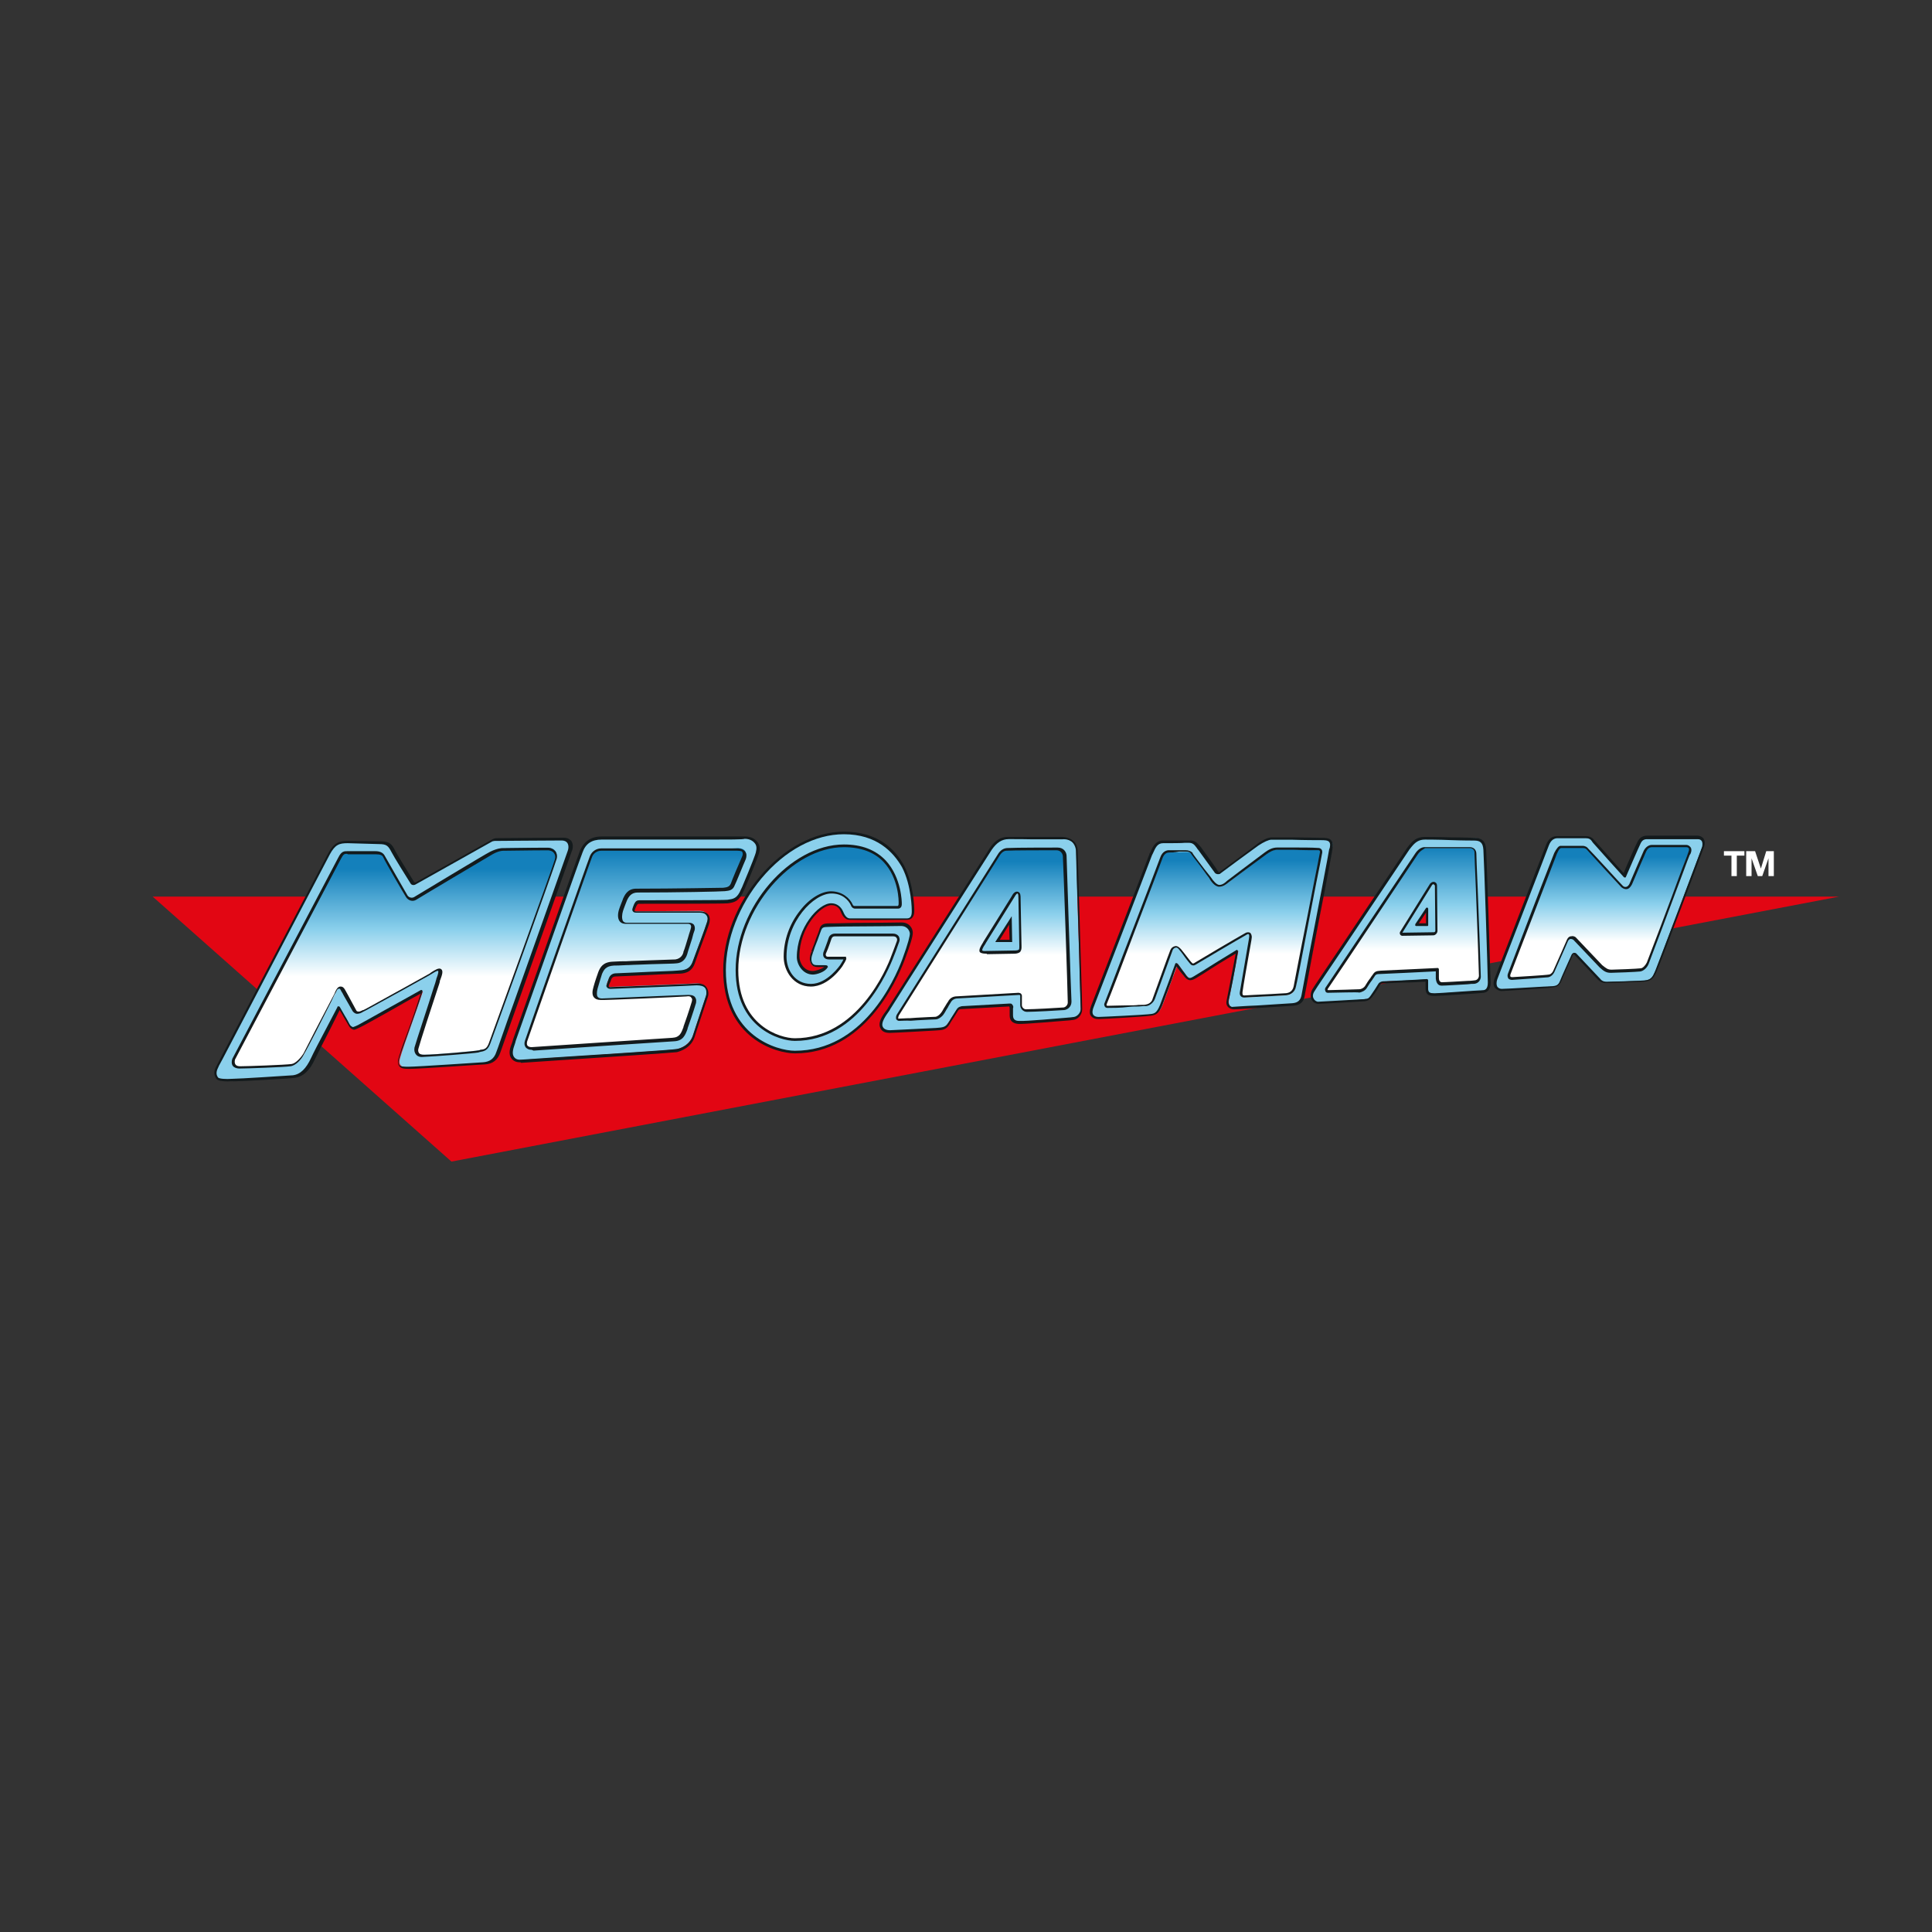 <?xml version="1.0" encoding="UTF-8"?> <svg xmlns="http://www.w3.org/2000/svg" xmlns:xlink="http://www.w3.org/1999/xlink" version="1.1" id="Calque_1" x="0px" y="0px" viewBox="0 0 300 300" style="enable-background:new 0 0 300 300;" xml:space="preserve"><rect x="0" y="0" width="300" height="300" fill="#333333" stroke="none"/> <style type="text/css"> .st0{fill:#E20613;} .st1{fill:#8BD0EC;} .st2{fill:none;} .st3{fill:url(#SVGID_1_);} .st4{fill:url(#SVGID_2_);} .st5{fill:url(#SVGID_3_);} .st6{fill:url(#SVGID_4_);} .st7{fill:url(#SVGID_5_);} .st8{fill:url(#SVGID_6_);} .st9{fill:url(#SVGID_7_);} .st10{fill:#131A1C;} .st11{fill:#FFFFFF;} </style> <g> <polygon class="st0" points="285.6,139.22 23.7,139.22 70.1,180.37 "></polygon> <path class="st1" d="M36.08,167.65c-0.69,0.07-2.14,0-2.35-0.28c-0.48-0.69-0.21-1.31,0.07-1.87l0.76-1.45l16.53-31.47 c0.83-1.52,1.52-1.87,2.9-1.87l4.98,0.07c1.31,0,1.66,0.28,2.21,1.45c0.21,0.48,1.66,2.84,2.9,4.77c0.14,0.21,0.35,0.21,0.55,0.14 l11.96-6.71c0.14-0.07,0.28-0.14,0.48-0.14c0.28,0,8.51-0.07,10.44-0.07c1.24,0,1.38,0.97,1.11,1.94 c-0.55,1.66-10.51,29.53-11.07,31.19c-0.41,1.24-1.24,1.66-2.21,1.73c0,0-10.17,0.69-11.55,0.69c-0.83,0-1.38-0.07-1.59-0.35 c-0.35-0.48-0.14-0.9,0.21-2.07c0.21-0.76,2.28-6.43,3.25-9.41c-3.11,1.73-9.13,5.12-9.75,5.39c-0.41,0.21-0.76,0.41-0.9,0.41 c-0.41-0.07-0.62-0.35-0.69-0.55c-0.14-0.21-1.18-1.94-1.59-2.7c-1.38,2.7-3.6,6.98-4.01,7.88c-0.76,1.66-1.73,2.7-2.97,2.84 C44.52,167.23,37.12,167.65,36.08,167.65z"></path> <path class="st1" d="M79.58,164.26c-0.55-0.76-0.07-1.87,0.14-2.49c0-0.07,0.07-0.21,0.07-0.28c0.07-0.21,9.96-28.15,10.37-29.25 c0.55-1.38,1.52-2.14,3.18-2.14c1.18,0,21.51,0,22.27,0c0.69,0,1.24,0.14,1.59,0.62c0.55,0.62,0.48,1.24,0.35,1.8 c-0.21,0.69-2.21,5.46-2.28,5.67c-0.62,1.59-1.31,1.73-2.35,1.8c-0.83,0.07-10.72,0.07-13.69,0.07c-0.35,0-0.48,0.07-0.62,0.41 c0,0-0.21,0.48-0.28,0.69c-0.07,0.28,0.14,0.35,0.41,0.35c0.21,0,8.92-0.07,9.54-0.07c0.35,0,1.11-0.07,1.45,0.48 c0.28,0.48,0.14,1.04,0.07,1.31c-0.21,0.69-1.94,5.26-2.21,6.09c-0.48,1.38-1.59,1.45-2.49,1.52c-0.62,0-9.2,0.35-9.47,0.41 c-0.28,0-0.76,0.07-1.04,0.62c-0.14,0.35-0.35,0.76-0.35,0.97c0,0-0.07,0.41,0.41,0.41c1.8-0.07,12.52-0.48,13.35-0.55 c1.66-0.07,1.87,1.04,1.66,1.87c0,0-1.8,5.33-2.01,6.09c-0.48,1.52-1.87,2.14-2.63,2.28c-0.48,0.14-23.31,1.59-24.21,1.66 C80.82,164.74,80.06,164.81,79.58,164.26z"></path> <path class="st1" d="M123.43,163.36c-2.84,0-10.93-2.35-10.93-12.73c0-4.84,2.07-10.24,5.6-14.38c3.67-4.36,8.37-6.92,12.93-6.92 c5.26,0,7.88,2.84,9.13,5.19c1.52,2.84,1.59,6.57,1.59,6.92c0,0.55-0.07,1.31-0.97,1.31c-0.69,0-4.98,0.07-8.85,0 c-0.41,0-0.9-0.28-1.24-1.18c-0.07-0.21-0.48-1.18-1.66-1.18c-1.8,0-5.19,3.53-5.19,8.16c0,1.04,0.76,2.49,2.28,2.49 c0.55,0,1.87-0.41,2.14-0.97c0-0.07-0.76,0-0.83,0c-0.69,0-1.11,0.07-1.38-0.28c-0.48-0.62-0.21-1.38,0-1.87 c0-0.07,0.07-0.14,0.07-0.14l0.14-0.41c0.21-0.62,0.9-2.28,1.18-2.97c0.14-0.48,0.48-0.62,1.31-0.62c0.21,0,10.72-0.07,11.27-0.07 c1.18,0,1.52,0.9,1.52,1.38c0,0.83-0.9,3.25-1.24,4.08C139.4,151.47,134.49,163.36,123.43,163.36z"></path> <path class="st1" d="M138.16,160.18c-0.62,0-1.18-0.21-1.38-0.76c-0.28-0.76,0.48-1.73,1.24-2.77c0,0,15.56-24.41,15.77-24.76 c0.69-0.97,1.52-1.73,2.77-1.73c0.83,0,7.33,0,8.09,0c0.69,0,1.31,0.14,1.8,0.55c0.41,0.41,0.62,0.97,0.62,1.52 c0,0.9,0.76,23.58,0.76,24.48c0,0.76-0.62,1.38-1.18,1.45c-0.83,0.07-7.47,0.69-8.58,0.62c-0.69,0-1.11-0.35-1.11-1.11 c0-0.48,0-0.76,0-0.97s0.07-0.69-0.41-0.62l-7.4,0.41c-0.21,0-0.41,0.07-0.69,0.41c-0.21,0.41-1.11,1.8-1.24,1.94 c-0.48,0.83-0.97,0.83-2.07,0.9C145,159.83,138.71,160.18,138.16,160.18z M154.89,146.07h2.07l-0.07-3.18L154.89,146.07z"></path> <path class="st1" d="M170.66,158.03c-1.38,0-1.31-1.04-0.97-1.73c0.21-0.48,8.99-23.38,9.06-23.58c0,0,0,0,0-0.07 c0.48-1.04,0.83-1.94,1.87-2.01c0.48,0,4.15,0,4.29,0c0.9,0,1.11,0.48,1.66,1.18c0.21,0.28,2.42,3.32,2.56,3.53 c0.07,0.14,0.35,0.14,0.41,0.14c0.35-0.35,5.39-4.01,6.02-4.43c0.41-0.28,1.38-0.9,2.07-0.9c0.21,0,1.59,0,3.11,0 c1.94,0,4.08,0.07,4.56,0.07c0.41,0,1.11,0,1.45,0.35c0.35,0.41,0.14,0.9,0.07,1.31c0,0-0.48,2.7-1.11,5.95 c-1.18,6.02-3.11,16.18-3.18,16.67c-0.14,0.9-0.62,1.38-1.59,1.45c-0.35,0-8.85,0.55-9.2,0.55c-0.55,0.07-1.11-0.41-0.9-1.31 c0.07-0.41,0.97-4.91,1.45-7.54c-2.56,1.52-6.16,3.8-6.5,4.01c-0.83,0.48-1.11,0.35-1.52-0.14c-0.21-0.21-0.97-1.31-1.38-1.87 c-0.76,2.01-2.14,5.81-2.35,6.36c-0.55,1.31-0.9,1.45-2.07,1.52C178.06,157.69,171.21,158.03,170.66,158.03z"></path> <path class="st1" d="M233.18,153.68c-0.76,0-1.31-0.62-0.9-1.66c0.21-0.55,8.02-20.75,8.02-20.82c0.35-0.83,0.97-1.18,1.52-1.24 h4.36c0.48,0,0.83,0.14,1.18,0.48c0.28,0.35,4.84,5.39,4.84,5.39s2.01-4.63,2.28-5.19c0.41-0.83,1.11-0.69,1.52-0.69 c0,0,6.92,0,7.47,0c0.9,0,1.11,0.83,0.9,1.45c-0.07,0.21-6.92,18.4-7.19,19.09c-0.48,0.97-0.62,1.73-2.01,1.8 c-0.41,0-5.26,0.21-5.81,0.21c-0.83,0-1.11-0.48-1.38-0.76l-3.46-3.67c-0.14-0.14-0.28-0.07-0.35,0.07 c-0.55,1.24-1.59,3.53-1.8,4.08c-0.35,0.9-0.9,0.97-1.38,0.97C240.3,153.26,234.15,153.61,233.18,153.68z"></path> <path class="st1" d="M204.62,155.68c-0.76-0.07-1.24-1.04-0.62-2.01c0.35-0.55,9.96-14.87,14.73-21.99l0.28-0.35 c0.62-0.76,1.18-1.24,2.28-1.24c0.35,0,7.47,0.07,7.75,0.07c1.11,0,1.52,0.55,1.59,1.66c0.07,0.62,0.69,19.71,0.69,20.61 c0,0.62-0.14,1.31-0.97,1.38c-0.55,0.07-6.98,0.48-7.47,0.48c-0.9,0-1.18-0.14-1.24-0.83v-1.38c-1.94,0.14-6.36,0.28-6.85,0.35 c-0.35,0-0.48,0.21-0.55,0.28c-0.21,0.35-0.76,1.31-1.18,1.8c-0.35,0.48-0.62,0.62-1.11,0.62 C211.95,155.27,204.75,155.68,204.62,155.68z M221.56,141.09l-1.66,2.49h1.66V141.09z"></path> <path class="st2" d="M127.44,148.42L127.44,148.42L127.44,148.42z"></path> <path class="st2" d="M139.12,158.52L139.12,158.52L139.12,158.52z"></path> <linearGradient id="SVGID_1_" gradientUnits="userSpaceOnUse" x1="61.348" y1="150.389" x2="61.348" y2="167.012" gradientTransform="matrix(1 0 0 -1 0 302)"> <stop offset="0" style="stop-color:#FFFFFF"></stop> <stop offset="0.438" style="stop-color:#8BD0EC"></stop> <stop offset="1" style="stop-color:#1480BB"></stop> </linearGradient> <path class="st3" d="M37.25,165.78c0.97,0,6.98-0.21,8.02-0.35c0.76-0.07,1.59-1.04,2.01-1.8c0.69-1.24,4.77-9.27,4.91-9.61 c0.14-0.35,0.28-0.69,0.62-0.69c0.35,0,0.41,0.21,0.62,0.55c0.14,0.28,1.24,2.35,1.66,3.04s1.24,0.07,1.31,0 c0.62-0.28,6.71-3.73,10.3-5.67c0.35-0.21,1.31-0.97,1.59-0.69c0.28,0.28-0.21,1.31-0.28,1.73c-0.14,0.35-2.97,9.06-3.32,10.3 c-0.14,0.48,0.07,1.24,1.11,1.18c1.73,0,7.88-0.55,8.58-0.69c0.07,0,0.14,0,0.21-0.07c0.69-0.07,1.11-0.14,1.52-1.18 c0.55-1.52,9.82-27.04,10.24-28.49c0.28-0.9-0.14-1.66-1.18-1.66c-1.66-0.07-5.88,0-7.12,0.07c0,0-0.69,0-1.73,0.55 c-0.62,0.35-11.83,7.05-11.83,7.05c-0.48,0.28-1.04,0.14-1.31-0.35c-0.35-0.55-3.11-5.33-3.53-6.16c-0.21-0.41-0.69-0.55-1.24-0.55 h-4.15c-0.48,0-0.83-0.21-1.38,0.9L36.42,164.4C36.08,165.02,36.22,165.78,37.25,165.78z"></path> <linearGradient id="SVGID_2_" gradientUnits="userSpaceOnUse" x1="98.756" y1="150.584" x2="98.756" y2="169.539" gradientTransform="matrix(1 0 0 -1 0 302)"> <stop offset="0" style="stop-color:#FFFFFF"></stop> <stop offset="0.438" style="stop-color:#8BD0EC"></stop> <stop offset="1" style="stop-color:#1480BB"></stop> </linearGradient> <path class="st4" d="M93.34,131.89c-0.55,0-1.24,0.28-1.52,1.04c-0.35,0.83-9.54,27.04-10.1,28.7c-0.28,0.76,0.21,1.24,0.83,1.18 c0.9-0.07,21.16-1.38,21.85-1.45c1.31-0.07,1.59-0.9,1.94-1.87c0.28-0.83,0.97-2.63,1.31-3.94c0,0,0.21-0.35-0.14-0.76 c-0.21-0.28-0.69-0.21-0.83-0.21c-0.76,0.07-12.93,0.62-13.35,0.55c-1.04,0-1.18-0.76-0.9-1.8c0.21-0.83,0.76-2.35,0.76-2.35 c0.28-0.69,0.62-1.38,2.07-1.45c0.28,0,1.11-0.07,2.21-0.07c2.56-0.07,6.98-0.21,7.61-0.28c1.11-0.14,1.31-1.04,1.45-1.24 c0.28-0.76,0.97-2.84,1.24-3.73c0.14-0.41-0.07-0.9-0.62-0.9c-0.62,0-9.34,0-9.68,0c-1.11,0-1.11-1.24-0.83-2.01 c0.07-0.28,0.62-1.66,0.62-1.66c0.21-0.55,0.62-1.38,1.87-1.38c6.02,0,13-0.14,13.55-0.21c0.69-0.07,1.11-0.21,1.31-0.83 c0.07-0.21,1.38-3.32,1.73-4.15c0.35-0.69-0.07-1.38-1.11-1.38C114.37,131.89,94.52,131.89,93.34,131.89z"></path> <linearGradient id="SVGID_3_" gradientUnits="userSpaceOnUse" x1="127.095" y1="152.535" x2="127.095" y2="168.737" gradientTransform="matrix(1 0 0 -1 0 302)"> <stop offset="0" style="stop-color:#FFFFFF"></stop> <stop offset="0.438" style="stop-color:#8BD0EC"></stop> <stop offset="1" style="stop-color:#1480BB"></stop> </linearGradient> <path class="st5" d="M131.03,131.34c-8.23,0-16.6,9.75-16.6,19.29c0,8.78,6.64,10.79,8.99,10.79c9.82,0,14.38-10.79,15.21-12.93 c0.28-0.83,0.69-1.8,0.83-2.21c0.21-0.48-0.07-1.04-0.76-1.04c-0.62,0-6.43-0.07-9.06-0.07c-0.48,0-0.69,0.35-0.76,0.55 c-0.21,0.62-0.69,1.8-0.83,2.21c-0.21,0.48,0.07,0.83,0.62,0.83c0.35,0,2.21,0,2.56,0c0.14,0-0.35,0.83-0.55,1.11 c-0.21,0.35-2.21,3.11-4.77,3.11c-2.56,0-4.01-2.21-4.01-4.43c0-5.53,4.36-9.96,7.12-9.96c1.73,0,2.77,1.04,3.18,2.01 c0.07,0.21,0.28,0.35,0.48,0.35c5.26,0,6.29,0,6.64,0c0.48,0,0.41-0.55,0.41-0.69C139.82,139.85,139.68,131.34,131.03,131.34z"></path> <linearGradient id="SVGID_4_" gradientUnits="userSpaceOnUse" x1="152.709" y1="153.705" x2="152.709" y2="168.206" gradientTransform="matrix(1 0 0 -1 0 302)"> <stop offset="0" style="stop-color:#FFFFFF"></stop> <stop offset="0.438" style="stop-color:#8BD0EC"></stop> <stop offset="1" style="stop-color:#1480BB"></stop> </linearGradient> <path class="st6" d="M155.17,132.58l-15.7,24.9c-0.21,0.41-0.21,0.83,0.07,0.83c0.62,0,1.59-0.07,2.84-0.14 c1.38-0.07,2.56-0.14,2.9-0.14c0.35,0,0.9-0.35,1.11-0.83c0.41-0.69,0.9-1.45,1.04-1.66c0.28-0.48,0.69-0.76,1.18-0.76l9.61-0.55 c0.21,0,0.35,0.14,0.35,0.28c0,0.21,0,1.31,0,1.52c0,0.41,0.35,0.83,0.83,0.83c1.11,0,5.05-0.28,5.81-0.28 c0.41,0,0.9-0.41,0.9-1.11c0-0.9-0.69-21.65-0.76-22.61c0-0.35-0.28-1.11-1.18-1.11c-0.9,0-6.85,0-7.75,0.07 C156.07,131.89,155.65,131.96,155.17,132.58z M157.59,147.8L157.59,147.8l-3.94,0.07c-0.35,0-1.18,0.07-1.31-0.21 c-0.14-0.28,0.41-1.11,0.62-1.38l3.8-6.09c0.21-0.35,0.97-1.73,1.38-1.66c0.35,0.07,0.28,1.66,0.28,2.07l0.14,6.22 c0,0.21,0,0.55-0.14,0.69C158.14,147.8,157.87,147.8,157.59,147.8z"></path> <linearGradient id="SVGID_5_" gradientUnits="userSpaceOnUse" x1="188.431" y1="153.9" x2="188.431" y2="168.42" gradientTransform="matrix(1 0 0 -1 0 302)"> <stop offset="0" style="stop-color:#FFFFFF"></stop> <stop offset="0.438" style="stop-color:#8BD0EC"></stop> <stop offset="1" style="stop-color:#1480BB"></stop> </linearGradient> <path class="st7" d="M180.27,133.28c-0.35,0.83-7.4,19.36-8.64,22.61c-0.07,0.21,0.07,0.48,0.35,0.41c0.76,0,2.07-0.07,3.25-0.07 c1.31-0.07,2.42-0.07,2.77-0.07c0.55-0.07,1.04-0.48,1.18-0.97c0.28-0.76,2.63-7.33,2.77-7.61c0.07-0.28,0.35-0.48,0.62-0.48 c0.28-0.07,0.55,0.21,0.76,0.41c0.62,0.76,1.52,2.01,1.8,2.28c0.07,0.07,0.28,0.14,0.48,0c0.55-0.35,6.64-4.01,7.88-4.63 c0.62-0.35,0.76,0.21,0.76,0.48c-0.07,0.28-1.38,7.88-1.45,8.58c-0.07,0.76,0.48,0.69,0.48,0.69c0.35,0,6.16-0.35,6.5-0.35 c0.69-0.07,1.24-0.48,1.38-1.24c0.07-0.35,0.97-5.05,3.04-15.63c0.48-2.35,0.83-4.36,1.04-5.26c0.07-0.28-0.14-0.48-0.41-0.48 c-0.9,0-2.49,0-3.94-0.07c-1.52,0-2.14,0-2.35,0c-0.83,0-1.38,0.41-1.87,0.69c-2.21,1.66-5.6,4.15-5.88,4.43 c-0.35,0.28-0.83,0.69-1.31,0.69c-0.55,0-1.18-0.83-1.45-1.24c-0.14-0.21-2.7-3.53-2.84-3.8c-0.21-0.28-0.55-0.35-0.97-0.35 c-0.21,0-2.14,0.07-2.56,0.07C180.96,132.24,180.55,132.52,180.27,133.28z"></path> <linearGradient id="SVGID_6_" gradientUnits="userSpaceOnUse" x1="248.388" y1="155.851" x2="248.388" y2="168.945" gradientTransform="matrix(1 0 0 -1 0 302)"> <stop offset="0" style="stop-color:#FFFFFF"></stop> <stop offset="0.438" style="stop-color:#8BD0EC"></stop> <stop offset="1" style="stop-color:#1480BB"></stop> </linearGradient> <path class="st8" d="M241.55,132.52c-2.07,5.26-6.98,18.19-7.19,18.67c-0.14,0.48,0,0.76,0.41,0.76c0.97-0.07,4.98-0.28,5.74-0.41 c0.35-0.07,0.69-0.41,0.9-0.83c0.41-0.9,2.07-4.7,2.07-4.7c0.28-0.55,0.97-0.41,1.18-0.21l4.01,4.29c0.62,0.55,0.9,0.76,1.59,0.76 c0.55,0,4.08-0.14,4.5-0.21c0.41-0.07,0.97-0.55,1.11-1.04c0.28-0.69,3.6-9.47,5.39-14.32c0.69-1.94,1.11-2.7,1.18-2.97 c0.07-0.28,0.14-0.83-0.55-0.9c-0.62,0-5.33,0-5.33,0c-0.41,0-0.83,0.21-1.11,0.76c-0.28,0.62-1.52,3.46-2.21,5.12 c-0.07,0.21-0.41,0.55-0.62,0.62c-0.28,0.07-0.55-0.07-0.69-0.21c-0.48-0.55-4.84-5.33-5.39-5.81c-0.21-0.21-0.35-0.35-0.83-0.35 h-0.14h-3.25C242.24,131.55,242.03,131.62,241.55,132.52z"></path> <linearGradient id="SVGID_7_" gradientUnits="userSpaceOnUse" x1="217.835" y1="154.486" x2="217.835" y2="170.346" gradientTransform="matrix(1 0 0 -1 0 302)"> <stop offset="0" style="stop-color:#FFFFFF"></stop> <stop offset="0.438" style="stop-color:#8BD0EC"></stop> <stop offset="1" style="stop-color:#1480BB"></stop> </linearGradient> <path class="st9" d="M219.97,132.58c-0.76,1.11-11.96,17.98-13.97,20.89c-0.14,0.21,0,0.41,0.21,0.41c0.9,0,4.77-0.14,4.84-0.14 c0.48,0,0.9-0.35,1.04-0.55c0.35-0.48,0.97-1.45,1.11-1.66c0.35-0.55,0.41-0.62,1.18-0.62c0.35,0,8.78-0.41,8.78-0.41v1.31 c0,0.48,0.21,0.9,0.69,0.9c0.76,0,4.56-0.21,4.98-0.21c0.41,0,0.9-0.28,0.9-0.83c0.07-0.83-0.62-18.47-0.62-19.16 c0-0.55-0.41-0.83-0.83-0.83c-0.35,0-6.64,0-6.98,0C220.94,131.69,220.38,131.96,219.97,132.58z M217.55,144.76l4.56-7.33 c0.21-0.48,0.83-0.48,0.83,0.14l0.07,6.98c0,0.28-0.21,0.48-0.41,0.48l-4.84,0.07C217.55,145.1,217.48,144.9,217.55,144.76z"></path> <path class="st10" d="M35.39,167.92c-0.69,0-1.59-0.07-1.8-0.41c-0.55-0.76-0.28-1.45,0.07-2.07c0,0,0.41-0.76,0.62-1.18l0.14-0.28 l16.53-31.47c0.9-1.66,1.73-1.94,3.11-1.94l4.98,0.07c1.38,0,1.8,0.35,2.35,1.52c0.21,0.41,1.66,2.77,2.9,4.77 c0.07,0.07,0.14,0.14,0.28,0.07l11.96-6.71c0.14-0.07,0.35-0.14,0.55-0.14c0.28,0,8.44-0.07,10.44-0.07c0.69,0,0.97,0.28,1.18,0.48 c0.28,0.41,0.35,1.04,0.07,1.66c-0.41,1.11-5.19,14.66-8.37,23.58c-1.45,4.01-2.49,7.05-2.7,7.61c-0.41,1.18-1.18,1.8-2.42,1.87 c-0.41,0-10.17,0.69-11.55,0.69c-0.83,0-1.45,0-1.73-0.41c-0.35-0.48-0.21-0.9,0-1.66c0.07-0.21,0.14-0.35,0.21-0.62 c0.07-0.35,0.55-1.59,1.11-3.11c0.69-1.87,1.45-4.15,2.01-5.88c-1.45,0.76-3.32,1.87-5.05,2.84c-2.14,1.18-3.94,2.21-4.29,2.35 c-0.07,0.07-0.21,0.07-0.28,0.14c-0.35,0.14-0.55,0.28-0.76,0.28c-0.35-0.07-0.62-0.28-0.83-0.69c-0.07-0.14-0.35-0.62-0.69-1.18 c-0.21-0.41-0.48-0.83-0.69-1.18c-0.41,0.83-0.9,1.8-1.38,2.77c-1.11,2.14-2.14,4.22-2.42,4.77c-0.83,1.87-1.87,2.77-3.11,2.97 c-1.04,0.14-8.44,0.55-9.54,0.55C36.01,167.86,35.73,167.92,35.39,167.92z M53.99,130.93c-1.31,0-1.94,0.21-2.77,1.73l-16.67,31.81 c-0.21,0.41-0.62,1.11-0.62,1.18c-0.28,0.55-0.48,1.11-0.07,1.66c0.14,0.21,1.24,0.28,2.14,0.21l0,0c1.11,0,8.44-0.48,9.47-0.55 c1.18-0.14,2.07-1.04,2.84-2.7c0.28-0.62,1.31-2.63,2.49-4.84c0.55-1.04,1.11-2.14,1.59-3.04c0-0.07,0.07-0.14,0.14-0.14 c0.07,0,0.14,0.07,0.21,0.07c0.21,0.35,0.55,0.97,0.83,1.45c0.35,0.55,0.62,1.11,0.69,1.24c0.14,0.28,0.35,0.41,0.55,0.48 c0.07,0,0.35-0.14,0.55-0.21c0.07-0.07,0.21-0.07,0.28-0.14c0.28-0.14,2.14-1.18,4.22-2.35c1.87-1.04,4.01-2.21,5.46-3.04 c0.07-0.07,0.14,0,0.21,0c0.07,0.07,0.07,0.14,0.07,0.21c-0.55,1.73-1.45,4.29-2.21,6.36c-0.55,1.52-0.97,2.77-1.11,3.11 c-0.07,0.21-0.14,0.41-0.21,0.62c-0.21,0.76-0.28,1.04-0.07,1.31c0.21,0.28,0.62,0.28,1.45,0.28c1.38,0,11.41-0.69,11.55-0.69 c1.04-0.07,1.73-0.55,2.07-1.59c0.21-0.48,1.24-3.6,2.7-7.61c3.18-8.92,7.95-22.41,8.37-23.58c0.21-0.55,0.14-1.04-0.07-1.31 c-0.14-0.21-0.48-0.35-0.83-0.35c-2.01,0-10.17,0.07-10.44,0.07c-0.14,0-0.28,0.07-0.35,0.07l-11.96,6.71 c-0.28,0.14-0.62,0.07-0.76-0.21c-0.62-0.97-2.63-4.22-2.9-4.77c-0.55-1.04-0.76-1.31-2.01-1.31L53.99,130.93z"></path> <path class="st10" d="M37.19,165.92c-0.55,0-0.9-0.21-1.04-0.41c-0.21-0.28-0.21-0.76-0.07-1.11l16.46-31.26 c0.48-0.97,0.9-0.97,1.38-0.97c0.07,0,0.14,0,0.21,0h4.15c0.69,0,1.18,0.21,1.45,0.69c0.41,0.76,3.18,5.53,3.53,6.16 c0.21,0.35,0.69,0.48,1.04,0.28c0.48-0.28,11.2-6.78,11.83-7.05c1.11-0.55,1.8-0.55,1.8-0.55c4.5-0.07,6.36-0.07,7.12-0.07 c0.48,0,0.9,0.21,1.18,0.55c0.28,0.35,0.35,0.9,0.14,1.38c-0.41,1.45-9.68,26.97-10.24,28.49c-0.41,1.11-0.97,1.18-1.66,1.31 l-0.21,0.07c-0.69,0.14-6.85,0.62-8.58,0.69c-0.62,0.07-0.97-0.21-1.11-0.41c-0.21-0.28-0.28-0.62-0.21-1.04 c0.28-1.04,2.21-6.78,2.97-9.27c0.21-0.62,0.35-1.04,0.35-1.11s0.07-0.14,0.07-0.28c0.35-0.9,0.35-1.18,0.28-1.24 c-0.07-0.07-0.28,0-1.04,0.48c-0.14,0.07-0.21,0.14-0.35,0.21c-1.66,0.9-3.8,2.14-5.74,3.18c-2.28,1.24-4.22,2.35-4.56,2.49 c-0.21,0.14-0.62,0.35-1.04,0.28c-0.21-0.07-0.41-0.21-0.55-0.41c-0.28-0.48-0.97-1.73-1.38-2.42c-0.14-0.28-0.28-0.55-0.35-0.62 l-0.07-0.14c-0.14-0.28-0.21-0.35-0.35-0.28c-0.21,0-0.28,0.21-0.41,0.48l-0.07,0.14c-0.07,0.07-0.35,0.62-0.69,1.38 c-1.18,2.35-3.67,7.26-4.22,8.16c-0.41,0.83-1.31,1.8-2.14,1.87C44.24,165.71,38.15,165.92,37.19,165.92 C37.25,165.92,37.25,165.92,37.19,165.92z M53.78,132.58c-0.28,0-0.48,0.07-0.83,0.76l-16.46,31.19c-0.07,0.28-0.07,0.55,0.07,0.76 s0.41,0.28,0.76,0.28l0,0c1.04,0,6.98-0.21,7.95-0.35c0.62-0.07,1.45-0.97,1.87-1.66c0.48-0.97,2.97-5.81,4.22-8.16 c0.41-0.76,0.69-1.31,0.69-1.38l0.07-0.14c0.14-0.28,0.35-0.69,0.76-0.69s0.55,0.28,0.69,0.48l0.07,0.14 c0.07,0.07,0.14,0.28,0.35,0.62c0.41,0.76,1.04,1.94,1.31,2.42c0.07,0.14,0.14,0.21,0.28,0.21c0.21,0.07,0.48-0.07,0.76-0.21 c0,0,0,0,0.07,0c0.35-0.14,2.28-1.24,4.56-2.49c1.94-1.04,4.08-2.28,5.74-3.18c0.07-0.07,0.21-0.14,0.28-0.21 c0.55-0.35,1.18-0.76,1.52-0.48c0.35,0.28,0.14,0.9-0.14,1.66c-0.07,0.07-0.07,0.21-0.07,0.28s-0.14,0.48-0.35,1.11 c-0.83,2.49-2.7,8.23-2.97,9.27c-0.07,0.21-0.07,0.48,0.07,0.69s0.41,0.28,0.83,0.28c1.73,0,7.88-0.55,8.51-0.69l0.21-0.07 c0.62-0.07,0.97-0.14,1.31-1.04c0.55-1.52,9.82-27.04,10.24-28.49c0.14-0.41,0.07-0.76-0.14-1.04c-0.21-0.28-0.48-0.35-0.83-0.41 c-0.76,0-2.63,0-7.12,0.07c0,0-0.62,0-1.59,0.55c-0.62,0.35-11.76,6.98-11.83,7.05c-0.55,0.35-1.24,0.14-1.59-0.41 c-0.35-0.55-3.18-5.39-3.53-6.16c-0.14-0.35-0.48-0.48-1.11-0.48h-4.15c-0.07,0-0.14,0-0.21,0 C53.92,132.58,53.85,132.58,53.78,132.58z"></path> <path class="st10" d="M80.69,164.95c-0.55,0-0.97-0.21-1.24-0.55c-0.62-0.76-0.21-1.8,0.07-2.49l0.07-0.21 c0-0.07,0.07-0.21,0.07-0.28c0.07-0.21,9.96-28.22,10.37-29.25c0.62-1.52,1.73-2.28,3.39-2.28h2.07c5.33,0,19.57,0,20.19,0 c0.76,0,1.31,0.21,1.8,0.69c0.62,0.69,0.55,1.38,0.35,2.01c-0.14,0.41-0.83,2.28-2.21,5.46l-0.14,0.28 c-0.69,1.59-1.38,1.8-2.49,1.94c-0.83,0.07-9.34,0.07-13,0.07h-0.69c-0.28,0-0.28,0-0.48,0.35l0,0c0,0-0.21,0.41-0.28,0.69v0.07 c0,0,0.07,0.07,0.28,0.07c0.07,0,1.31,0,2.9,0c2.63,0,6.22,0,6.64,0h0.14c0.41,0,1.11,0,1.52,0.55c0.28,0.48,0.21,1.04,0.07,1.45 c-0.21,0.69-1.8,4.84-2.21,6.09c-0.55,1.52-1.8,1.59-2.7,1.59c-0.41,0-3.6,0.14-6.22,0.28c-1.73,0.07-3.11,0.14-3.25,0.14 c-0.35,0-0.69,0.07-0.83,0.55l-0.07,0.21c-0.14,0.28-0.28,0.62-0.28,0.76v0.07c0,0,0.07,0.07,0.21,0.07 c1.8-0.07,12.52-0.48,13.35-0.55c0.76-0.07,1.31,0.14,1.59,0.55c0.41,0.55,0.35,1.24,0.21,1.59c0,0.07-1.8,5.33-2.01,6.09 c-0.55,1.8-2.28,2.28-2.77,2.42c-0.35,0.07-10.58,0.76-20.06,1.38c-2.28,0.14-3.94,0.28-4.15,0.28 C80.89,164.95,80.82,164.95,80.69,164.95z M110.15,130.37c-4.77,0-11.34,0-14.66,0h-2.07c-1.52,0-2.49,0.62-2.97,2.01 c-0.48,1.18-10.3,29.05-10.37,29.25c0,0.07-0.07,0.21-0.07,0.28l-0.07,0.21c-0.21,0.62-0.55,1.52-0.07,2.07l0,0 c0.21,0.28,0.62,0.41,1.11,0.35c0.28,0,1.87-0.14,4.15-0.28c6.36-0.41,19.57-1.24,19.99-1.38c0.48-0.07,2.01-0.55,2.49-2.14 c0.21-0.69,2.01-6.02,2.01-6.09c0.14-0.48,0.07-0.97-0.14-1.24c-0.21-0.28-0.69-0.41-1.31-0.41c-0.83,0.07-11.55,0.48-13.35,0.55 c-0.28,0-0.41-0.07-0.55-0.21c-0.14-0.14-0.14-0.35-0.07-0.41c0.07-0.21,0.14-0.48,0.28-0.83l0.07-0.21 c0.28-0.76,0.97-0.76,1.18-0.76c0.14,0,1.52-0.07,3.25-0.14c2.63-0.14,5.81-0.21,6.22-0.28c0.9-0.07,1.87-0.07,2.35-1.38 c0.48-1.24,2.01-5.39,2.21-6.09c0.14-0.35,0.21-0.76-0.07-1.11c-0.28-0.41-0.83-0.41-1.18-0.41h-0.14c-0.41,0-4.01,0-6.64,0 c-1.59,0-2.84,0-2.9,0c-0.28,0-0.48-0.07-0.55-0.21c-0.07-0.07-0.14-0.21-0.07-0.41c0.07-0.28,0.28-0.76,0.28-0.76 c0.21-0.41,0.41-0.55,0.83-0.55h0.69c3.32,0,12.17,0,12.93-0.07c0.9-0.14,1.52-0.14,2.14-1.66l0.14-0.28 c1.66-3.94,2.07-5.12,2.14-5.39c0.14-0.62,0.21-1.11-0.28-1.59c-0.35-0.35-0.83-0.55-1.45-0.55 C115.4,130.37,113.12,130.37,110.15,130.37z"></path> <path class="st10" d="M82.48,163.01c-0.35,0-0.62-0.14-0.83-0.35c-0.21-0.28-0.28-0.62-0.14-1.04c0.62-1.87,9.75-27.87,10.1-28.7 c0.35-0.83,1.11-1.18,1.73-1.18s6.09,0,11.27,0c5.05,0,9.82,0,9.89,0c0.55,0,1.04,0.21,1.24,0.55c0.21,0.28,0.21,0.69,0.07,1.11 c-0.35,0.76-1.59,3.87-1.73,4.08c-0.28,0.76-0.83,0.83-1.52,0.9c-0.62,0.07-7.54,0.21-13.55,0.21c-0.97,0-1.38,0.62-1.66,1.24 c0,0-0.55,1.38-0.62,1.66c-0.14,0.48-0.21,1.11,0,1.52c0.14,0.21,0.35,0.28,0.62,0.28c0.14,0,1.73,0,3.53,0c2.63,0,5.74,0,6.16,0 c0.35,0,0.55,0.14,0.69,0.28c0.14,0.21,0.21,0.48,0.14,0.83c-0.14,0.35-0.28,0.83-0.41,1.38c-0.28,0.9-0.62,1.87-0.76,2.42 c-0.28,0.83-0.83,1.31-1.59,1.38c-0.41,0.07-2.07,0.07-4.01,0.14c-1.24,0.07-2.56,0.07-3.6,0.14h-0.21 c-0.97,0.07-1.73,0.07-1.94,0.07c-1.31,0.07-1.59,0.69-1.87,1.31l0,0c0,0-0.48,1.52-0.69,2.28c-0.14,0.55-0.14,1.04,0,1.24 s0.35,0.28,0.69,0.28c0.41,0,12.59-0.55,13.35-0.55c0.28,0,0.76,0,1.04,0.28c0.35,0.41,0.21,0.83,0.21,0.97 c-0.41,1.38-1.11,3.39-1.31,3.94v0.07c-0.35,0.97-0.69,1.87-2.07,1.94c-1.11,0.07-21.16,1.38-21.85,1.45 C82.55,163.01,82.55,163.01,82.48,163.01z M114.5,132.1c-0.48,0-5.05,0-9.89,0c-5.26,0-10.72,0-11.27,0c-0.48,0-1.11,0.28-1.38,0.9 c-0.35,0.83-9.47,26.83-10.1,28.7c-0.07,0.28-0.07,0.55,0.07,0.69c0.14,0.14,0.35,0.21,0.62,0.21c0.76-0.07,20.75-1.38,21.85-1.45 c1.18-0.07,1.38-0.76,1.73-1.66v-0.07c0.21-0.55,0.9-2.56,1.31-3.94v-0.07c0,0,0.14-0.28-0.14-0.55c-0.07-0.14-0.35-0.21-0.69-0.14 c-0.76,0.07-12.93,0.62-13.35,0.55c-0.48,0-0.83-0.14-1.04-0.41c-0.28-0.35-0.28-0.9-0.07-1.59c0.21-0.83,0.76-2.35,0.76-2.35 c0.28-0.69,0.69-1.52,2.21-1.59c0.28,0,0.97-0.07,1.94-0.07h0.21c1.04-0.07,2.35-0.07,3.6-0.14c1.87-0.07,3.67-0.14,4.01-0.14 c0.9-0.14,1.18-0.83,1.24-1.11v-0.07c0.21-0.48,0.48-1.45,0.76-2.35c0.14-0.55,0.35-1.04,0.41-1.38c0.07-0.21,0-0.35-0.07-0.48 c-0.07-0.07-0.21-0.14-0.35-0.14c-0.35,0-3.53,0-6.16,0c-1.87,0-3.39,0-3.53,0c-0.55,0-0.83-0.21-0.97-0.41 c-0.35-0.48-0.28-1.24-0.07-1.87c0.07-0.28,0.62-1.59,0.62-1.66c0.21-0.41,0.62-1.52,2.01-1.52c6.02,0,12.93-0.14,13.55-0.14 c0.69-0.07,0.97-0.21,1.18-0.69c0.07-0.28,1.38-3.39,1.73-4.15c0.14-0.28,0.14-0.55,0-0.76C115.33,132.24,114.99,132.1,114.5,132.1 C114.57,132.1,114.5,132.1,114.5,132.1z"></path> <path class="st10" d="M123.43,163.57c-2.9,0-11.13-2.35-11.13-12.93c0-4.91,2.07-10.3,5.67-14.52c3.73-4.43,8.51-6.98,13.07-6.98 c5.39,0,8.02,2.84,9.34,5.26c1.52,2.9,1.59,6.57,1.59,6.98c0,0.35,0,1.45-1.18,1.45c-0.14,0-0.48,0-1.04,0 c-1.73,0-4.84,0.07-7.81,0c-0.62,0-1.04-0.41-1.38-1.24c-0.14-0.41-0.55-1.04-1.45-1.04c-1.66,0-4.98,3.46-4.98,7.95 c0,0.97,0.69,2.28,2.07,2.28c0.41,0,1.31-0.28,1.8-0.62c-0.07,0-0.21,0-0.35,0h-0.07c-0.14,0-0.21,0-0.35,0 c-0.48,0-0.9,0-1.18-0.35c-0.55-0.69-0.21-1.59-0.07-2.01h0.21l-0.21-0.07l0.21-0.55c0.14-0.35,0.35-0.9,0.55-1.52 c0.21-0.55,0.48-1.18,0.55-1.52c0.21-0.62,0.69-0.76,1.45-0.76c0.07,0,1.8,0,3.87-0.07c3.18,0,7.05-0.07,7.4-0.07 c1.18,0,1.73,0.9,1.73,1.59c0,0.62-0.41,1.94-1.24,4.15C139.19,152.5,134.14,163.57,123.43,163.57z M131.03,129.54 c-4.5,0-9.13,2.49-12.79,6.85c-3.46,4.15-5.53,9.47-5.53,14.25c0,10.24,7.95,12.52,10.72,12.52c10.51,0,15.42-10.86,16.67-14.18 c0.97-2.63,1.18-3.67,1.18-4.01c0-0.28-0.28-1.18-1.38-1.18c-0.35,0-4.22,0.07-7.4,0.07c-2.07,0-3.8,0.07-3.87,0.07 c-0.83,0-0.97,0.14-1.11,0.48c-0.14,0.35-0.35,0.97-0.55,1.52c-0.21,0.55-0.48,1.18-0.55,1.45l-0.14,0.41 c0,0.07-0.07,0.14-0.07,0.14v0.07c-0.14,0.41-0.41,1.11,0,1.66c0.21,0.21,0.41,0.21,0.9,0.21c0.14,0,0.21,0,0.35,0h0.07 c0.83,0,0.9,0,0.97,0.14l0.07,0.14l-0.07,0.07c-0.35,0.69-1.66,1.11-2.28,1.11c-1.59,0-2.49-1.59-2.49-2.7 c0-4.5,3.32-8.37,5.33-8.37c0.83,0,1.52,0.48,1.87,1.31c0.28,0.69,0.62,1.04,1.04,1.04c2.97,0,6.16,0,7.81,0c0.48,0,0.83,0,1.04,0 c0.55,0,0.76-0.35,0.76-1.11c0-0.14,0-3.94-1.52-6.85C138.71,132.31,136.15,129.54,131.03,129.54z"></path> <path class="st10" d="M123.43,161.63c-2.35,0-9.2-2.01-9.2-11c0-9.68,8.44-19.5,16.81-19.5c2.77,0,4.91,0.83,6.5,2.49 c2.49,2.7,2.49,6.57,2.49,6.64v0.07c0,0.14,0,0.48-0.21,0.62c-0.14,0.14-0.28,0.14-0.41,0.14h-6.64c-0.28,0-0.55-0.21-0.62-0.48 c-0.41-0.9-1.38-1.87-3.04-1.87c-2.77,0-6.98,4.36-6.98,9.82c0,2.07,1.31,4.22,3.8,4.22c2.56,0,4.56-2.97,4.56-2.97 c0.28-0.41,0.41-0.69,0.48-0.83c-0.28,0-0.62,0-1.04,0c-0.55,0-1.11,0-1.24,0c-0.35,0-0.62-0.14-0.76-0.35 c-0.14-0.21-0.14-0.48-0.07-0.76c0.14-0.35,0.41-1.04,0.62-1.66l0.21-0.62c0.07-0.21,0.35-0.62,0.97-0.62c1.73,0,4.91,0,6.98,0 c1.04,0,1.8,0,2.01,0c0.41,0,0.69,0.14,0.9,0.41c0.14,0.28,0.21,0.55,0.07,0.9c-0.07,0.14-0.14,0.41-0.28,0.76 c-0.14,0.41-0.35,0.97-0.55,1.45C137.95,150.7,133.38,161.63,123.43,161.63z M131.03,131.55c-8.09,0-16.39,9.68-16.39,19.09 c0,8.64,6.5,10.58,8.78,10.58c9.68,0,14.25-10.72,15.01-12.86c0.21-0.48,0.35-0.97,0.55-1.45c0.14-0.35,0.21-0.62,0.28-0.76 c0.07-0.21,0.07-0.41-0.07-0.55c-0.07-0.14-0.28-0.21-0.55-0.21c-0.21,0-0.97,0-2.01,0c-2.07,0-5.26,0-6.98,0 c-0.35,0-0.48,0.21-0.55,0.41l-0.21,0.62c-0.21,0.62-0.48,1.31-0.62,1.59c-0.07,0.14-0.07,0.28,0,0.41 c0.07,0.14,0.21,0.14,0.41,0.14s0.76,0,1.31,0c0.55,0,1.11,0,1.24,0h0.14l0,0.14c0.07,0.14,0.14,0.21-0.55,1.31 c0,0-2.07,3.18-4.91,3.18c-2.7,0-4.22-2.42-4.22-4.63c0-2.56,0.9-5.12,2.56-7.19c1.45-1.87,3.32-2.97,4.77-2.97 c1.8,0,2.97,1.11,3.39,2.07c0,0.07,0.14,0.21,0.28,0.21h6.64c0.07,0,0.14,0,0.14-0.07c0.07-0.07,0.07-0.28,0.07-0.35s0-0.07,0-0.14 c0-0.07,0.07-3.73-2.35-6.29C135.74,132.31,133.66,131.55,131.03,131.55z"></path> <path class="st10" d="M127.44,148.42L127.44,148.42L127.44,148.42z"></path> <polygon class="st10" points="139.12,158.73 139.12,158.31 139.12,158.31 "></polygon> <path class="st10" d="M139.61,158.52c-0.14,0-0.28-0.07-0.41-0.21c-0.14-0.21-0.07-0.62,0.14-0.9l15.7-24.9 c0.48-0.69,1.04-0.83,1.45-0.83c0.97-0.07,7.68-0.07,7.75-0.07c0.97,0,1.38,0.76,1.38,1.31c0,0.69,0.69,21.44,0.76,22.61 c0,0.83-0.62,1.24-1.11,1.31c-0.83,0.07-4.77,0.28-5.81,0.28c-0.62,0-1.04-0.55-1.04-1.04c0-0.14,0-0.48,0-0.83 c0-0.35,0-0.62,0-0.69c0,0-0.07-0.07-0.14-0.07l-9.61,0.55l0,0c-0.41,0-0.83,0.21-1.04,0.62c-0.07,0.14-0.28,0.41-0.48,0.83 c-0.21,0.28-0.35,0.62-0.55,0.9c-0.28,0.48-0.9,0.9-1.31,0.9c-0.35,0-1.52,0.07-2.9,0.14l-0.97,0.07 C140.65,158.45,140.02,158.52,139.61,158.52L139.61,158.52z M155.31,132.72l-15.7,24.9c-0.14,0.21-0.14,0.48-0.14,0.55 c0,0,0,0,0.07,0c0.48,0,1.04-0.07,1.8-0.07l0.97-0.07c1.38-0.07,2.56-0.14,2.9-0.14c0.28,0,0.69-0.28,0.97-0.69 c0.21-0.28,0.35-0.62,0.55-0.9c0.21-0.35,0.41-0.69,0.48-0.76c0.28-0.55,0.76-0.83,1.38-0.83l0,0l9.54-0.55 c0.14,0,0.35,0.07,0.41,0.14c0.07,0.07,0.14,0.21,0.14,0.28c0,0.07,0,0.41,0,0.69c0,0.35,0,0.69,0,0.83c0,0.28,0.28,0.62,0.62,0.62 c1.11,0,4.98-0.21,5.81-0.28c0.28,0,0.76-0.35,0.69-0.9c0-1.18-0.69-21.85-0.76-22.61c0,0-0.07-0.9-1.04-0.9 c-1.45,0-6.92,0-7.75,0.07C156.07,132.1,155.72,132.17,155.31,132.72z M153.02,148.08c-0.35,0-0.76-0.07-0.9-0.28 c-0.14-0.35,0.14-0.83,0.48-1.38c0.07-0.07,0.07-0.14,0.07-0.14l4.43-7.12c0.14-0.28,0.48-0.83,0.97-0.69 c0.41,0.14,0.41,0.62,0.41,1.04l0.14,7.47c0,0.28,0,0.55-0.21,0.83c-0.14,0.14-0.48,0.28-0.9,0.28h-0.07l-3.94,0.07 c-0.07,0-0.14,0-0.28,0C153.3,148.08,153.16,148.08,153.02,148.08z M158,138.74c-0.07,0-0.21,0.07-0.48,0.55l-4.43,7.12 c0,0.07-0.07,0.07-0.07,0.14c-0.48,0.69-0.55,0.97-0.48,1.04c0.07,0.14,0.69,0.07,0.83,0.07c0.14,0,0.21,0,0.28,0l3.94-0.07l0,0 c0.35,0,0.55-0.07,0.62-0.14c0.07-0.07,0.07-0.35,0.07-0.48v-0.07l-0.14-7.47C158.14,139.22,158.14,138.81,158,138.74 C158,138.81,158,138.74,158,138.74z"></path> <path class="st10" d="M138.16,160.39c-0.83,0-1.31-0.28-1.52-0.9c-0.28-0.83,0.35-1.73,1.18-2.84l0.07-0.14 c0.62-0.97,15.56-24.41,15.77-24.76c0.55-0.83,1.38-1.8,2.9-1.8c0.35,0,1.87,0,3.53,0c1.94,0,4.22,0,4.63,0 c0.83,0,1.45,0.21,1.94,0.62s0.69,1.04,0.69,1.66c0,0.55,0.28,10.03,0.48,16.94c0.14,4.01,0.21,7.26,0.21,7.54 c0,0.9-0.69,1.59-1.38,1.66l-0.55,0.07c-1.94,0.14-7.05,0.62-8.02,0.55c-0.83-0.07-1.31-0.48-1.31-1.31c0-0.28,0-0.48,0-0.69 c0-0.14,0-0.21,0-0.28v-0.07c0-0.07,0-0.28-0.07-0.35h-0.14l-7.4,0.41c-0.14,0-0.35,0.07-0.48,0.35c-0.14,0.21-0.48,0.83-0.83,1.31 c-0.21,0.35-0.35,0.55-0.41,0.69c-0.55,0.9-1.11,0.9-2.21,0.97C145,160.04,138.71,160.39,138.16,160.39z M157.45,130.3 c-0.41,0-0.69,0-0.83,0c-1.04,0-1.87,0.55-2.63,1.66c-0.21,0.35-15.63,24.48-15.77,24.76l-0.07,0.14 c-0.69,0.97-1.31,1.87-1.11,2.49c0.14,0.41,0.55,0.62,1.18,0.62c0.48,0,6.78-0.35,7.12-0.35c1.11-0.07,1.52-0.14,1.94-0.83 c0.07-0.07,0.21-0.35,0.41-0.69c0.28-0.48,0.69-1.04,0.83-1.31c0.28-0.48,0.62-0.48,0.83-0.55l7.4-0.41c0.21,0,0.35,0,0.41,0.14 c0.21,0.21,0.21,0.41,0.14,0.62v0.07c0,0.07,0,0.21,0,0.28c0,0.14,0,0.35,0,0.69c0,0.62,0.28,0.9,0.97,0.9 c0.97,0.07,6.22-0.41,7.95-0.55l0.55-0.07c0.48-0.07,1.04-0.62,1.04-1.24c0-0.35-0.14-3.53-0.21-7.54 c-0.21-6.92-0.48-16.32-0.48-16.94c0-0.55-0.21-1.04-0.55-1.38c-0.41-0.35-0.97-0.55-1.66-0.48c-0.41,0-2.56,0-4.63,0 C159.11,130.3,158.14,130.3,157.45,130.3z M157.17,146.28h-2.63l2.56-4.01L157.17,146.28z M155.24,145.93h1.52l-0.07-2.35 L155.24,145.93z"></path> <path class="st10" d="M170.59,158.24c-0.55,0-0.9-0.14-1.18-0.48c-0.28-0.35-0.21-0.9,0-1.52c0.21-0.48,8.99-23.38,9.06-23.58 v-0.07l0.14-0.21c0.41-0.97,0.83-1.8,1.94-1.87c0.41,0,2.7,0,3.8,0c0.28,0,0.48,0,0.48,0c0.83,0,1.18,0.48,1.59,0.97 c0.07,0.07,0.14,0.14,0.21,0.28c0.28,0.35,2.42,3.32,2.56,3.6l0.14,0.07l0,0c0.62-0.48,5.95-4.36,5.95-4.43 c0.48-0.35,1.45-0.97,2.21-0.97c0.21,0,1.59,0,3.11,0c1.94,0,4.08,0.07,4.56,0.07h0.07c0.48,0,1.18,0,1.52,0.41 c0.35,0.41,0.21,0.97,0.14,1.31v0.14c0,0-0.48,2.7-1.11,5.95c-1.18,5.95-3.11,16.18-3.18,16.67c-0.14,0.97-0.69,1.52-1.8,1.59 c-0.21,0-2.97,0.21-5.46,0.35c-1.87,0.14-3.6,0.21-3.73,0.21c-0.35,0-0.69-0.14-0.9-0.35c-0.28-0.28-0.35-0.69-0.21-1.18 c0.07-0.35,0.9-4.5,1.38-7.12c-1.66,0.97-3.67,2.21-4.91,3.04c-0.69,0.41-1.11,0.69-1.24,0.76c-0.9,0.55-1.31,0.35-1.8-0.21 c-0.07-0.14-0.35-0.41-0.62-0.76c-0.21-0.28-0.41-0.55-0.62-0.83c-0.21,0.55-0.48,1.24-0.69,1.94c-0.69,1.8-1.38,3.73-1.52,4.08 c-0.55,1.31-0.97,1.59-2.21,1.66C178.06,157.83,171.28,158.24,170.59,158.24C170.66,158.24,170.59,158.24,170.59,158.24z M180.96,130.93c-0.14,0-0.28,0-0.35,0c-0.9,0-1.18,0.69-1.59,1.59l-0.14,0.28c-0.07,0.21-8.85,23.1-9.06,23.58 c-0.14,0.35-0.28,0.83-0.07,1.18c0.14,0.21,0.41,0.35,0.83,0.35l0,0c0.55,0,7.4-0.35,7.68-0.41c1.04-0.07,1.31-0.14,1.87-1.45 c0.14-0.35,0.83-2.21,1.52-4.08c0.28-0.83,0.62-1.66,0.83-2.28c0-0.07,0.07-0.14,0.14-0.14c0.07,0,0.14,0,0.21,0.07 c0.21,0.28,0.55,0.69,0.83,1.11c0.28,0.35,0.48,0.62,0.55,0.76c0.35,0.41,0.48,0.55,1.24,0.07c0.14-0.07,0.55-0.35,1.24-0.76 c1.31-0.83,3.53-2.21,5.26-3.25c0.07-0.07,0.14-0.07,0.21,0c0.07,0.07,0.07,0.14,0.07,0.21c-0.41,2.7-1.31,7.12-1.45,7.54 c-0.07,0.35,0,0.62,0.14,0.83c0.14,0.14,0.35,0.28,0.55,0.21c0.14,0,1.8-0.14,3.73-0.21c2.35-0.14,5.26-0.35,5.46-0.35 c0.9-0.07,1.31-0.48,1.45-1.31c0.07-0.48,2.01-10.72,3.18-16.67c0.62-3.25,1.11-5.88,1.11-5.95l0.07-0.14 c0.07-0.35,0.14-0.69-0.07-0.97c-0.21-0.28-0.83-0.28-1.24-0.28h-0.07c-0.48,0-2.63,0-4.56-0.07c-1.52,0-2.84,0-3.11,0 c-0.41,0-1.18,0.35-2.01,0.9c-1.45,1.04-5.67,4.15-6.02,4.43c0,0,0,0-0.07,0c-0.21,0.07-0.55,0-0.69-0.21 c-0.14-0.21-2.35-3.25-2.56-3.53c-0.07-0.07-0.14-0.14-0.21-0.28c-0.41-0.55-0.62-0.83-1.31-0.83c-0.07,0-0.21,0-0.55,0 C183.59,130.93,181.79,130.93,180.96,130.93z"></path> <path class="st10" d="M171.97,156.51c-0.14,0-0.35-0.07-0.41-0.21c-0.07-0.14-0.14-0.35-0.07-0.48c0.62-1.52,2.49-6.57,4.43-11.55 c2.07-5.39,4.08-10.65,4.22-11.07c0.35-1.04,1.04-1.18,1.38-1.18l0,0l0,0c0.28,0,0.9,0,1.52,0c0.48,0,0.97,0,1.04,0 c0.48,0,0.83,0.14,1.11,0.41c0,0,0,0,0,0.07c0.07,0.14,1.11,1.52,1.8,2.42c0.62,0.76,0.97,1.24,1.04,1.31 c0.35,0.55,0.9,1.18,1.31,1.18c0.48,0,0.9-0.35,1.18-0.62c0.28-0.21,3.73-2.84,5.88-4.43c0.48-0.35,1.11-0.76,1.94-0.76 c0.21,0,0.62,0,1.52,0h0.9c1.45,0,2.97,0,3.94,0.07c0.21,0,0.35,0.07,0.48,0.21c0.14,0.14,0.14,0.35,0.14,0.48 c-0.14,0.83-0.48,2.49-0.9,4.56l-0.97,4.98c-1.45,7.61-2.14,11.07-2.21,11.27c-0.14,0.83-0.76,1.31-1.52,1.38 c-0.14,0-1.18,0.07-2.42,0.14c-1.73,0.07-3.87,0.21-4.08,0.21c-0.07,0-0.35,0-0.55-0.21c-0.14-0.14-0.21-0.41-0.14-0.69 c0.07-0.48,0.83-4.91,1.24-7.26c0.14-0.76,0.21-1.24,0.21-1.31c0-0.14,0-0.28-0.07-0.35c-0.07-0.07-0.28,0-0.35,0.07 c-1.24,0.69-7.33,4.29-7.88,4.63c-0.28,0.21-0.62,0.14-0.76,0c-0.21-0.21-0.76-0.9-1.24-1.59c-0.21-0.28-0.35-0.48-0.55-0.69 c-0.14-0.21-0.35-0.41-0.55-0.35c-0.21,0-0.41,0.21-0.48,0.35c-0.14,0.35-2.49,6.85-2.77,7.61c-0.21,0.55-0.76,1.04-1.31,1.11 c-0.21,0-0.62,0-1.24,0.07c-0.48,0-0.97,0-1.59,0.07C174.05,156.51,172.73,156.51,171.97,156.51L171.97,156.51z M181.52,132.38 c-0.48,0-0.83,0.35-1.04,0.97l0,0c-0.14,0.41-2.14,5.67-4.22,11.07c-1.87,4.98-3.8,10.03-4.43,11.55c0,0.07,0,0.14,0,0.14 s0.07,0.07,0.14,0.07c0.76,0,2.07-0.07,3.25-0.07c0.55,0,1.11,0,1.59-0.07c0.55,0,1.04,0,1.18-0.07c0.48-0.07,0.9-0.48,0.97-0.83 c0.28-0.76,2.63-7.33,2.77-7.61c0.14-0.35,0.41-0.55,0.76-0.62c0.41-0.07,0.76,0.35,0.9,0.48c0.14,0.21,0.35,0.41,0.55,0.69 c0.48,0.62,1.04,1.38,1.24,1.52c0,0,0,0,0.07,0c0.07,0,0.14,0,0.21-0.07c0.55-0.35,6.64-3.94,7.88-4.63 c0.35-0.21,0.62-0.14,0.76-0.07c0.21,0.14,0.28,0.48,0.28,0.69c0,0.07-0.07,0.62-0.21,1.31c-0.41,2.21-1.18,6.71-1.24,7.26 c0,0.21,0,0.35,0.07,0.41c0.07,0.07,0.21,0.07,0.21,0.07c0.21,0,2.28-0.14,4.08-0.21c1.24-0.07,2.28-0.14,2.42-0.14 c0.62-0.07,1.04-0.41,1.18-1.11c0.07-0.28,0.69-3.73,2.21-11.27l0.97-4.98c0.41-2.07,0.76-3.73,0.9-4.56c0-0.07,0-0.14-0.07-0.21 c-0.07-0.07-0.07-0.07-0.14-0.07c-0.9,0-2.49,0-3.94-0.07h-0.9c-0.9,0-1.31,0-1.52,0c-0.69,0-1.24,0.35-1.73,0.69 c-2.28,1.66-5.6,4.15-5.88,4.36c-0.35,0.28-0.83,0.69-1.45,0.69c-0.69,0-1.31-0.83-1.59-1.38c-0.07-0.07-0.55-0.69-0.97-1.31 c-0.97-1.31-1.73-2.21-1.87-2.49c-0.14-0.21-0.41-0.28-0.76-0.28c-0.07,0-0.55,0-1.04,0C182.42,132.38,181.73,132.38,181.52,132.38 L181.52,132.38z M180.27,133.28L180.27,133.28L180.27,133.28z"></path> <path class="st10" d="M233.18,153.89c-0.41,0-0.76-0.21-1.04-0.48c-0.28-0.35-0.28-0.9-0.07-1.45c0.21-0.55,7.95-20.68,8.02-20.82 c0.48-1.18,1.24-1.31,1.73-1.31h4.36c0.55,0,0.97,0.14,1.31,0.55c0.28,0.28,3.73,4.22,4.63,5.19c0.41-1.04,1.94-4.5,2.21-4.98 c0.48-0.83,1.18-0.83,1.59-0.83c0.07,0,0.07,0,0.14,0c0.28,0,6.92,0,7.47,0s0.83,0.28,0.97,0.41c0.21,0.35,0.28,0.76,0.14,1.24 c0,0.07-6.85,18.26-7.26,19.09c-0.07,0.14-0.07,0.21-0.14,0.35c-0.35,0.83-0.69,1.52-2.01,1.59c-0.41,0-5.26,0.21-5.81,0.21 c-0.83,0-1.18-0.41-1.45-0.69c-0.07-0.07-0.07-0.07-0.14-0.14l-3.46-3.67h-0.07c-0.55,1.24-1.59,3.53-1.8,4.08 c-0.41,1.04-1.04,1.04-1.52,1.11C240.37,153.47,234.15,153.82,233.18,153.89C233.25,153.89,233.18,153.89,233.18,153.89z M246.25,130.16L246.25,130.16h-4.43c-0.41,0-0.97,0.21-1.31,1.11c0,0.07-7.81,20.19-8.02,20.82c-0.14,0.41-0.14,0.83,0,1.11 c0.14,0.21,0.41,0.35,0.69,0.35c0.97,0,7.12-0.41,7.88-0.41c0.48-0.07,0.9-0.07,1.18-0.83c0.21-0.55,1.24-2.84,1.8-4.08 c0.07-0.14,0.21-0.21,0.35-0.28c0.14,0,0.28,0,0.41,0.14l3.46,3.67c0.07,0.07,0.07,0.07,0.14,0.14c0.21,0.28,0.48,0.55,1.11,0.55 c0.55,0,5.39-0.14,5.81-0.21c1.11-0.07,1.31-0.55,1.66-1.38c0.07-0.14,0.07-0.21,0.14-0.35c0.35-0.83,7.19-18.95,7.19-19.02 c0.07-0.35,0.07-0.69-0.07-0.9c-0.14-0.21-0.35-0.28-0.62-0.28c-0.55,0-7.4,0-7.47,0s-0.07,0-0.14,0c-0.41,0-0.9-0.07-1.24,0.62 c-0.28,0.55-2.28,5.19-2.28,5.19c0,0.07-0.07,0.14-0.14,0.14c-0.07,0-0.14,0-0.21-0.07c-0.21-0.21-4.56-5.05-4.84-5.39 C247.01,130.3,246.73,130.16,246.25,130.16z"></path> <path class="st10" d="M234.77,152.16c-0.28,0-0.48-0.14-0.55-0.21c-0.07-0.14-0.21-0.35-0.07-0.76c0.21-0.55,5.19-13.69,7.19-18.74 l0,0c0.35-0.69,0.69-1.11,0.97-1.11h3.39l0,0c0.48,0,0.76,0.21,0.9,0.41c0.28,0.28,1.59,1.66,2.84,3.04 c1.18,1.31,2.35,2.56,2.56,2.77c0.14,0.14,0.35,0.21,0.55,0.14c0.14,0,0.41-0.28,0.48-0.48c0.69-1.66,1.94-4.5,2.21-5.12 c0.28-0.55,0.76-0.9,1.24-0.9c0.21,0,4.7,0,5.33,0c0.41,0,0.55,0.21,0.69,0.35c0.21,0.28,0.14,0.62,0.07,0.83 c0,0.07-0.07,0.21-0.21,0.41c-0.21,0.48-0.48,1.24-0.97,2.56c-1.8,4.84-5.12,13.62-5.39,14.32c-0.21,0.55-0.76,1.11-1.31,1.18 c-0.48,0.07-4.01,0.21-4.56,0.21c-0.76,0-1.11-0.28-1.73-0.83l-4.08-4.29c-0.07-0.07-0.28-0.14-0.41-0.14s-0.28,0.07-0.41,0.28 c0,0-1.66,3.8-2.07,4.7c-0.21,0.55-0.62,0.9-1.04,0.97C239.82,151.81,235.74,152.09,234.77,152.16 C234.84,152.16,234.77,152.16,234.77,152.16z M241.75,132.58c-1.94,5.05-6.98,18.12-7.19,18.67c-0.07,0.21-0.07,0.35,0,0.41 s0.21,0.07,0.28,0.07c0.97-0.07,4.98-0.28,5.74-0.41c0.28-0.07,0.55-0.35,0.69-0.76c0.41-0.9,2.07-4.7,2.07-4.7 c0.14-0.28,0.35-0.48,0.69-0.48c0.28-0.07,0.62,0.07,0.76,0.28l4.01,4.22c0.62,0.48,0.83,0.69,1.45,0.69c0.48,0,4.08-0.14,4.5-0.21 c0.35,0,0.76-0.48,0.97-0.9c0.28-0.69,3.6-9.41,5.39-14.32c0.48-1.31,0.83-2.07,0.97-2.56c0.07-0.21,0.14-0.35,0.14-0.41 c0.07-0.14,0.07-0.35,0-0.48c-0.07-0.07-0.21-0.14-0.35-0.14c-0.62,0-5.26,0-5.33,0c-0.41,0-0.69,0.21-0.9,0.62 c-0.28,0.62-1.52,3.46-2.21,5.12c-0.14,0.28-0.41,0.69-0.76,0.76c-0.35,0.07-0.62-0.07-0.9-0.28c-0.28-0.28-1.38-1.52-2.56-2.77 c-1.24-1.38-2.56-2.77-2.77-3.04c-0.14-0.14-0.28-0.28-0.62-0.28l0,0h-3.39C242.31,131.69,242.1,131.76,241.75,132.58z"></path> <path class="st10" d="M206.21,154.16c-0.21,0-0.35-0.07-0.41-0.28c-0.07-0.14-0.07-0.35,0-0.48c2.01-2.97,13.21-19.78,13.97-20.89 l0,0c0.41-0.62,0.97-0.97,1.45-0.97c0.21,0,1.94,0,3.67,0c1.59,0,3.18,0,3.32,0c0.55,0,1.04,0.35,1.04,1.04 c0,0.21,0.07,2.56,0.21,5.53c0.21,5.53,0.48,13.07,0.48,13.62c-0.07,0.69-0.62,1.04-1.11,1.04c-0.14,0-0.48,0-0.97,0.07 c-1.31,0.07-3.46,0.21-4.01,0.21s-0.83-0.41-0.9-1.11v-1.11c-1.31,0.07-8.23,0.41-8.58,0.41c-0.69,0-0.76,0.07-1.04,0.55 c-0.07,0.07-0.14,0.21-0.28,0.41c-0.28,0.35-0.62,0.9-0.83,1.24s-0.69,0.62-1.18,0.69C211.05,154.02,207.18,154.16,206.21,154.16 L206.21,154.16z M220.11,132.72c-0.76,1.11-11.96,17.98-13.97,20.89c0,0.07,0,0.07,0,0.07s0.07,0,0.07,0.07 c0.9,0,4.77-0.14,4.84-0.14c0.41,0,0.76-0.28,0.9-0.48c0.21-0.35,0.55-0.9,0.83-1.24c0.14-0.21,0.21-0.35,0.28-0.41 c0.41-0.62,0.55-0.69,1.38-0.76c0.35,0,8.71-0.41,8.78-0.41c0.07,0,0.14,0,0.14,0.07c0.07,0.07,0.07,0.07,0.07,0.14v1.31 c0,0.28,0.07,0.69,0.48,0.69c0.55,0,2.7-0.14,4.01-0.21c0.48,0,0.9-0.07,0.97-0.07c0.28,0,0.69-0.14,0.76-0.69 c0-0.55-0.28-8.37-0.48-13.62c-0.14-2.97-0.21-5.33-0.21-5.53c0-0.48-0.35-0.69-0.69-0.69c-0.14,0-1.73,0-3.32,0 c-1.73,0-3.53,0-3.67,0C221.01,131.89,220.52,132.1,220.11,132.72z M217.76,145.31c-0.14,0-0.28-0.07-0.35-0.21 c-0.07-0.14-0.07-0.28,0-0.41l4.56-7.33c0.14-0.28,0.48-0.48,0.76-0.41c0.21,0.07,0.41,0.21,0.41,0.62l0.07,6.98 c0,0.14-0.07,0.35-0.21,0.48c-0.14,0.14-0.28,0.21-0.48,0.21L217.76,145.31L217.76,145.31z M222.6,137.29 c-0.07,0-0.21,0.07-0.28,0.21l-4.56,7.33l0,0l0,0l4.84-0.07c0.07,0,0.14,0,0.21-0.07c0.07-0.07,0.07-0.14,0.07-0.21l-0.07-6.98 C222.74,137.43,222.67,137.36,222.6,137.29L222.6,137.29z"></path> <path class="st10" d="M204.62,155.89L204.62,155.89L204.62,155.89c-0.41-0.07-0.76-0.28-0.97-0.69c-0.21-0.48-0.14-1.11,0.14-1.59 c0.14-0.28,2.21-3.32,4.77-7.12c3.18-4.77,7.33-10.93,9.96-14.87l0.28-0.35c0.55-0.69,1.18-1.31,2.42-1.31c0.21,0,2.21,0,4.08,0.07 c1.8,0,3.53,0.07,3.67,0.07c1.18,0,1.73,0.55,1.8,1.87c0.07,0.69,0.69,20.47,0.69,20.61c0,1.31-0.69,1.52-1.11,1.59 c-0.55,0.07-6.98,0.48-7.54,0.48c-0.9,0-1.38-0.14-1.45-1.04v-1.18c-0.97,0.07-2.28,0.14-3.6,0.14c-1.45,0.07-2.84,0.14-3.04,0.14 c-0.28,0-0.35,0.14-0.41,0.21c-0.21,0.35-0.76,1.31-1.18,1.8c-0.35,0.48-0.69,0.69-1.24,0.76 C211.95,155.48,204.96,155.89,204.62,155.89z M221.28,130.37c-0.97,0-1.52,0.41-2.14,1.18c0,0-0.21,0.28-0.28,0.35 c-2.63,3.94-6.71,10.03-9.96,14.87c-2.56,3.8-4.63,6.85-4.77,7.12c-0.28,0.41-0.35,0.83-0.14,1.18c0.14,0.28,0.35,0.41,0.62,0.48 c0.28,0,7.26-0.41,7.33-0.41c0.41,0,0.62-0.14,0.9-0.55c0.35-0.48,0.97-1.45,1.18-1.8c0.07-0.14,0.28-0.35,0.69-0.41 c0.21,0,1.52-0.07,3.04-0.14c1.38-0.07,2.84-0.14,3.8-0.21c0.07,0,0.14,0,0.14,0.07c0.07,0.07,0.07,0.07,0.07,0.14v1.38 c0.07,0.48,0.21,0.62,1.04,0.62c0.48,0,6.92-0.48,7.47-0.48c0.21,0,0.76-0.07,0.76-1.18c0-1.31-0.62-19.99-0.69-20.61 c-0.07-1.11-0.48-1.45-1.45-1.45c-0.14,0-1.87,0-3.67-0.07C223.43,130.37,221.42,130.37,221.28,130.37z M221.56,143.79h-1.66 c-0.07,0-0.14-0.07-0.14-0.07c0-0.07,0-0.14,0-0.21l1.66-2.49c0.07-0.07,0.14-0.14,0.21-0.07c0.07,0,0.14,0.07,0.14,0.21v2.49 c0,0.07,0,0.07-0.07,0.14C221.7,143.79,221.63,143.79,221.56,143.79z M220.32,143.37h1.11v-1.66L220.32,143.37z"></path> <g> <path class="st11" d="M267.69,132.86v-0.69h3.18v0.69h-1.18v3.18h-0.83v-3.18H267.69z"></path> <path class="st11" d="M272.53,132.17l0.9,2.7l0,0l0.83-2.7h1.18v3.87h-0.83v-2.77l0,0l-0.97,2.77h-0.69l-0.97-2.77l0,0v2.77h-0.83 v-3.87H272.53z"></path> </g> </g> </svg> 